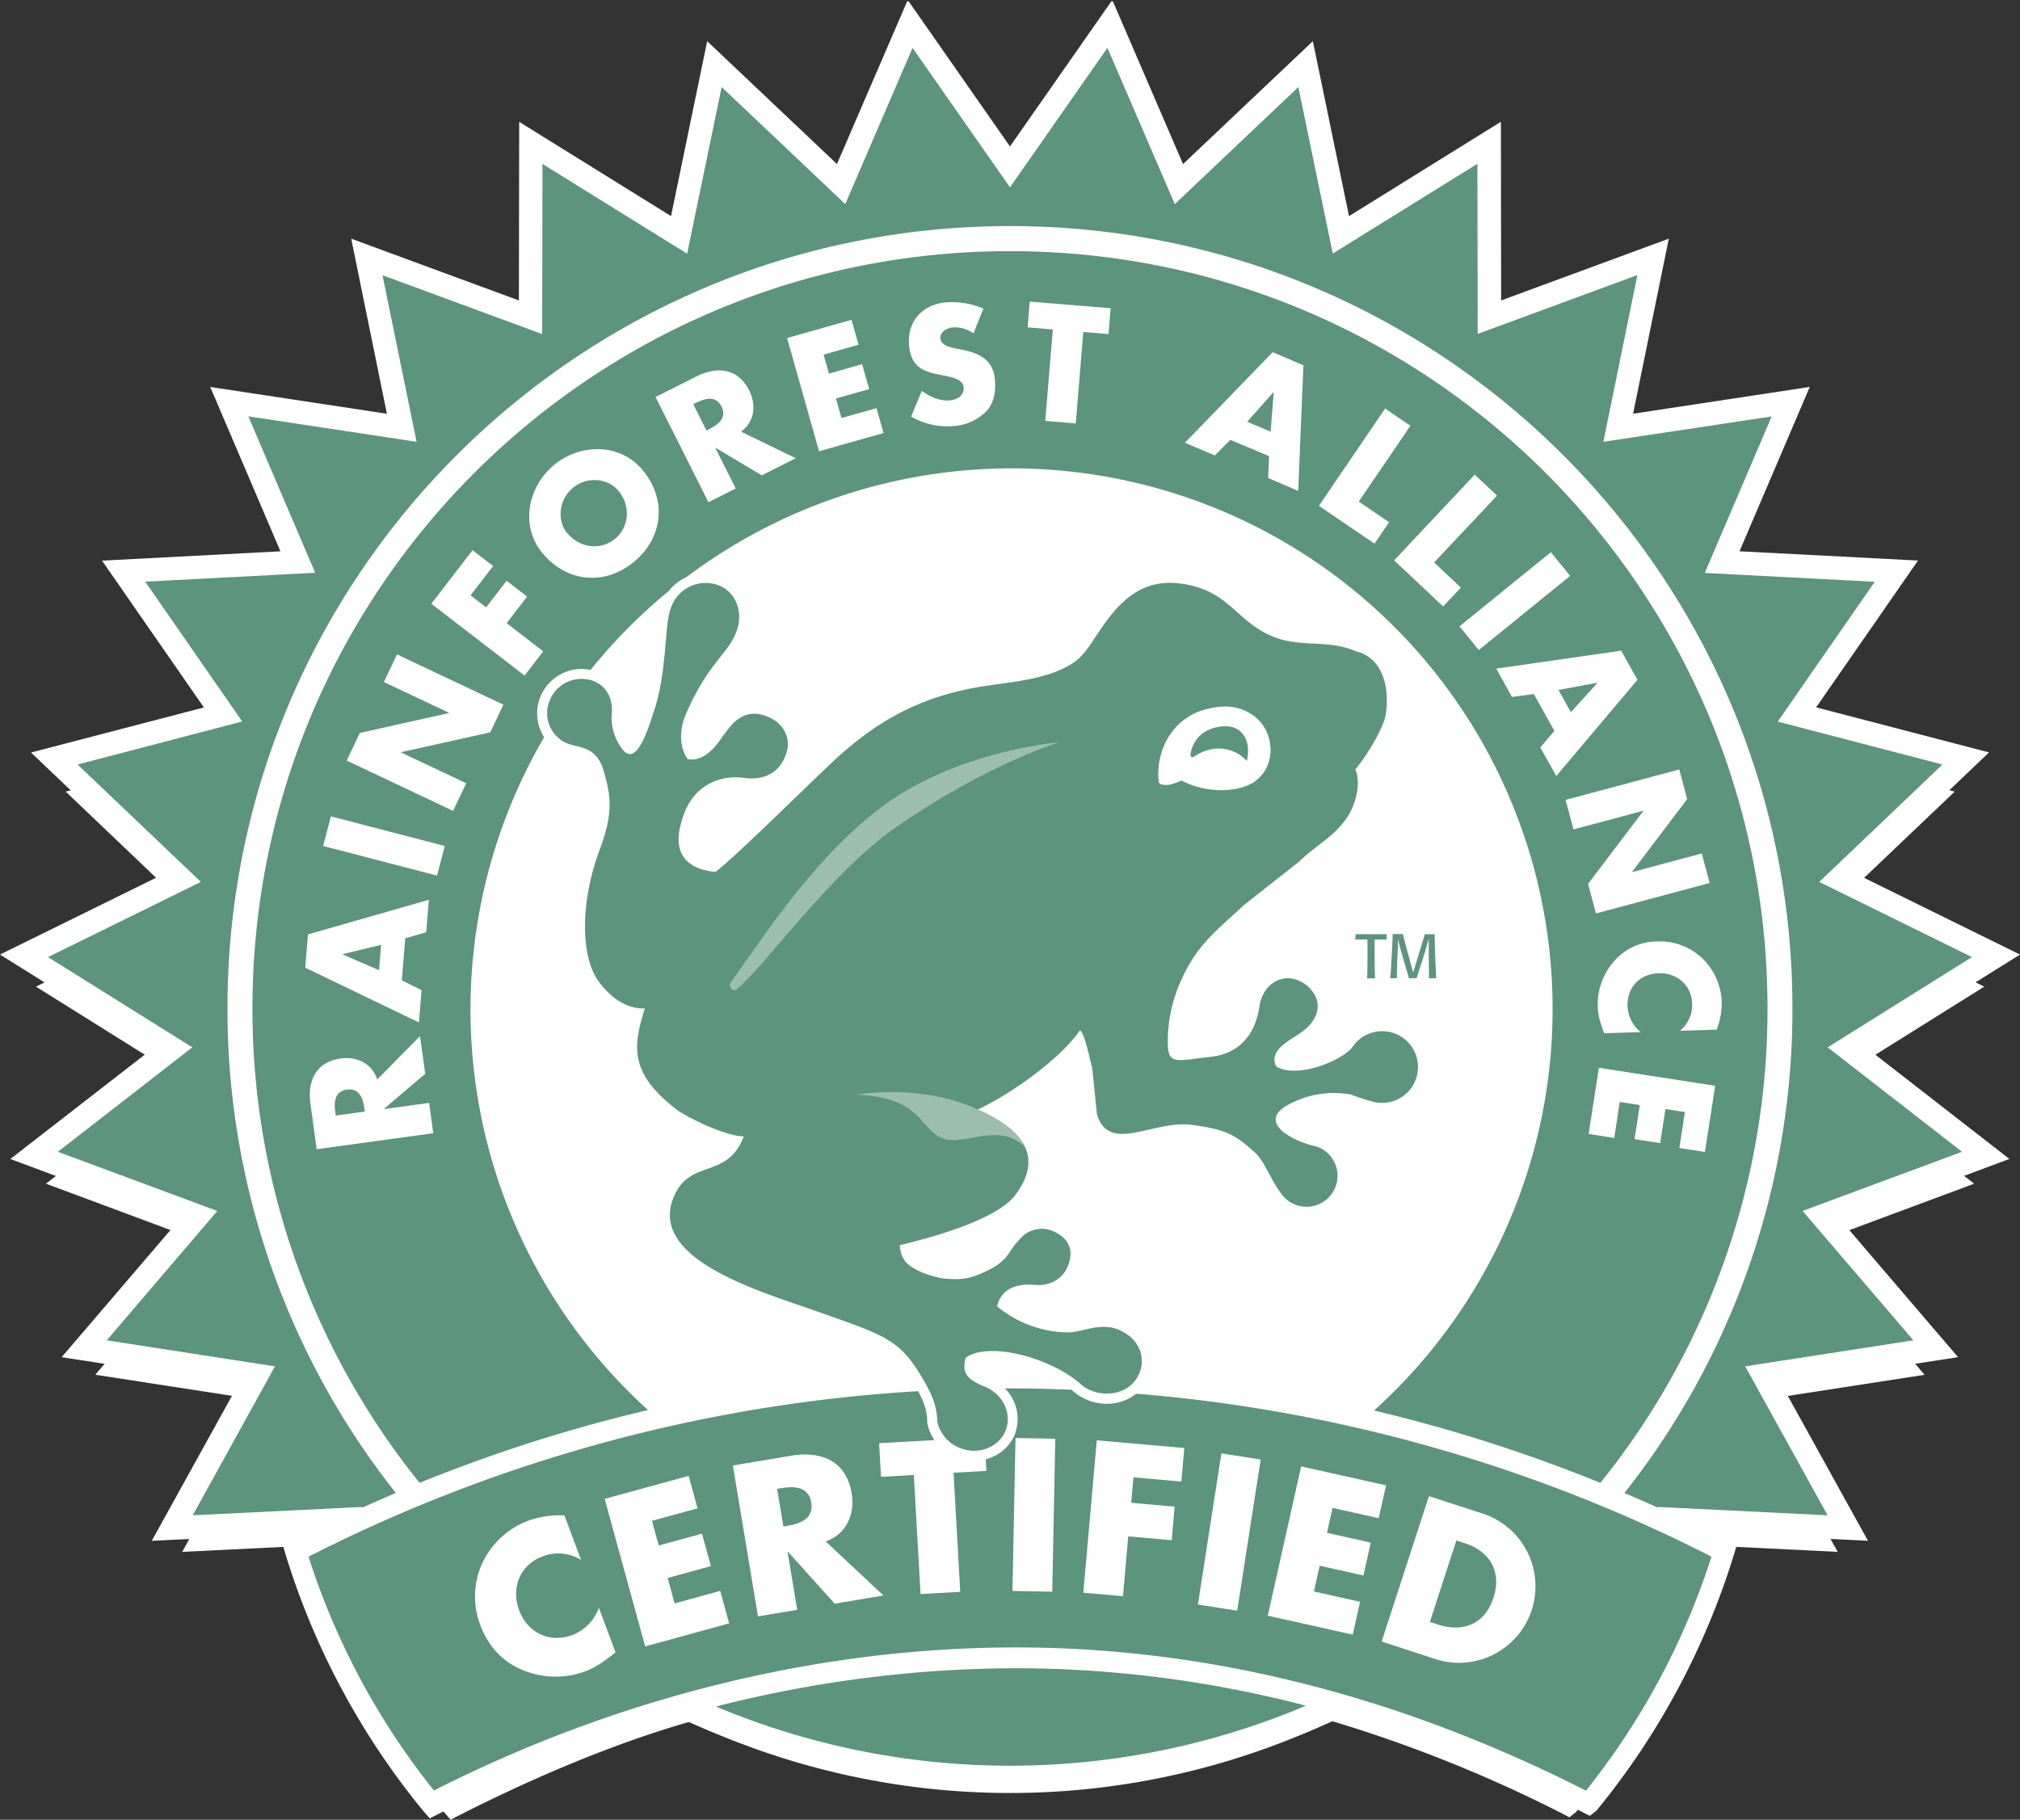 <svg id="Ebene_1" data-name="Ebene 1" xmlns="http://www.w3.org/2000/svg" xmlns:xlink="http://www.w3.org/1999/xlink" viewBox="0 0 614.41 553.62"><rect x="0" y="0" width="614.41" height="553.62" fill="#333333" stroke="none"/><defs><style>.cls-1{fill:none;}.cls-2{clip-path:url(#clip-path);}.cls-3{fill:#fff;}.cls-4,.cls-5{fill:#5c947e;}.cls-5,.cls-6{fill-rule:evenodd;}.cls-6,.cls-7{fill:#9dbdae;}.cls-8{clip-path:url(#clip-path-2);}</style><clipPath id="clip-path" transform="translate(-12.9 -15.59)"><rect class="cls-1" x="11.64" y="37.81" width="616.91" height="592.76"/></clipPath><clipPath id="clip-path-2" transform="translate(-12.9 -15.59)"><rect class="cls-1" x="0.29" y="16" width="639.61" height="614.57"/></clipPath></defs><g class="cls-2"><path class="cls-3" d="M572,343.56l44.45-27.8-47-23.16,38-36.17L556.59,243.2l29.88-43.07-52.36-2.74,20.6-48.21L502.88,157l10.48-51.37-49.2,18.13-.07-52.42L419.55,99,408.92,47.71,370.86,83.77,350.12,35.63l-30,43-30-43L269.34,83.77,231.28,47.71,220.65,99,176.12,71.38,176,123.8l-49.18-18.13L137.32,157l-51.83-7.86,20.6,48.21-52.35,2.74L83.62,243.2,32.89,256.43,70.83,292.6l-47,23.16,44.45,27.8-41.4,32.15L76,394,41.88,433.83l51.81,8L68.32,487.72l46.27-2.27-7.69,3.89.75,2.44a220.59,220.59,0,0,0,40.24,75.06l2.06,2.37c22.92-11.82,48.46-22.84,72.71-29.8A229.93,229.93,0,0,0,418,539.2a419.14,419.14,0,0,1,72.28,29.27l2-1.63a220.59,220.59,0,0,0,40.24-75.06l.75-2.44-7.69-3.89,46.28,2.27-25.38-45.87,51.81-8L564.24,394l49.13-18.29Z" transform="translate(-12.9 -15.59)"/><path class="cls-4" d="M560,343l42.33-26.47-44.79-22.07L593.66,260l-48.32-12.59,28.46-41-49.87-2.61,19.62-45.92-49.36,7.49,10-48.93-46.85,17.27-.07-49.93-42.42,26.35-10.13-48.9L368.45,95.52,348.69,49.66,320.1,90.6,291.51,49.66,271.75,95.52,235.51,61.17l-10.13,48.9L183,83.72l-.08,49.93L136,116.38l10,48.93-49.36-7.49,19.62,45.92-49.86,2.61,28.46,41L46.55,260l36.13,34.45L37.89,316.48,80.22,343,40.79,373.58,87.58,391,55.11,428.93l49.35,7.64L80.3,480.26l49.86-2.45-.06.21q4.86-2.2,9.78-4.3A228.58,228.58,0,0,1,90.54,331.51C90.54,204.73,193.32,102,320.1,102S549.67,204.73,549.67,331.51a228.59,228.59,0,0,1-49.35,142.21q4.92,2.08,9.78,4.3l-.06-.21,49.86,2.45-24.16-43.69,49.34-7.64L552.62,391l46.8-17.41Z" transform="translate(-12.9 -15.59)"/><path class="cls-5" d="M233.85,536.38a222.85,222.85,0,0,0,173.08-.24,338.7,338.7,0,0,0-85-11,358.15,358.15,0,0,0-88.1,11.24m86.25-427.1c-122.73,0-222.23,99.5-222.23,222.24a221.27,221.27,0,0,0,49,139.23,455.53,455.53,0,0,1,67-21.37A158.61,158.61,0,0,1,183.43,252a12.93,12.93,0,0,1-1.1-11.85,13.14,13.14,0,0,1,7.18-7.2,12.61,12.61,0,0,1,7.53-.7,160.32,160.32,0,0,1,23-23.13A13.75,13.75,0,0,1,225.2,205,158.66,158.66,0,0,1,426.91,449.52a456.5,456.5,0,0,1,66.4,21.23,221.31,221.31,0,0,0,49-139.23c0-122.74-99.49-222.24-222.23-222.24" transform="translate(-12.9 -15.59)"/><path class="cls-5" d="M525.85,492.38a452.2,452.2,0,0,0-168.74-47.8,12.8,12.8,0,0,1-4.95,2.5A14.8,14.8,0,0,1,338.84,444l-.7-.57c-6-.24-12-.41-18-.41l-1.49,0a12.7,12.7,0,0,1,2.91,13.5c-2.61,6.46-10.34,9.47-17.22,6.74a13.71,13.71,0,0,1-8.43-9.83l-.06-.27v-.28c-.06-2.66-.58-5.16-2.66-9.07a452.28,452.28,0,0,0-178.86,48.58v0a214.29,214.29,0,0,0,36.8,68.61h0c54.12-27.48,113.14-42,170.84-42,56.12,0,112.34,14.15,167.14,42h0a214.57,214.57,0,0,0,36.77-68.54Z" transform="translate(-12.9 -15.59)"/><path class="cls-3" d="M194.28,493.37a12.68,12.68,0,0,0-11.32-1c-6.69,2.51-9.29,9.33-6.85,15.85s8.85,9.72,15.66,7.17a13.42,13.42,0,0,0,7.75-8l4.91,13.11c-3.21,2.46-5.52,4.28-8.92,5.55a25,25,0,0,1-18.1-.28c-6.19-2.45-10.35-7.12-12.69-13.37a23.48,23.48,0,0,1,.43-17.7,24.31,24.31,0,0,1,13.45-12.79,27.28,27.28,0,0,1,10.78-1.62Z" transform="translate(-12.9 -15.59)"/><polygon class="cls-3" points="202.17 466.3 204.16 473.54 216.84 470.05 219.45 479.59 206.77 483.07 208.81 490.53 222.19 486.86 224.81 496.39 200.18 503.15 188.3 459.86 212.93 453.1 215.54 462.63 202.17 466.3"/><path class="cls-3" d="M283,503.79l-14.33,2.38L255,491l-.11,0,2.83,17-11.52,1.91-7.36-44.28L256,462.77c8.75-1.45,16.08,1.62,17.65,11.07,1,6.11-1.51,12-7.61,14.12Zm-29.38-20.22,1.12-.19c3.76-.62,7.87-2,7.07-6.85s-5.15-4.81-8.91-4.19l-1.11.19Z" transform="translate(-12.9 -15.59)"/><polygon class="cls-3" points="292.61 487.14 280.96 487.79 278.99 452.85 269.37 453.39 268.8 443.52 299.71 441.78 300.27 451.64 290.64 452.19 292.61 487.14"/><rect class="cls-3" x="304.68" y="474.32" width="44.89" height="11.67" transform="matrix(0.02, -1, 1, 0.02, -172.3, 782.12)"/><polygon class="cls-3" points="343.42 453.54 342.76 461.01 355.51 462.14 354.64 471.98 341.89 470.86 340.35 488.42 328.72 487.39 332.66 442.68 358.34 444.94 357.47 454.78 343.42 453.54"/><rect class="cls-3" x="361.99" y="479.35" width="44.89" height="11.67" transform="translate(-166.9 775.01) rotate(-81.17)"/><polygon class="cls-3" points="401.84 462.51 400.2 469.83 413.04 472.7 410.89 482.35 398.05 479.48 396.37 487.03 409.9 490.06 407.75 499.7 382.82 494.14 392.6 450.33 417.53 455.89 415.37 465.54 401.84 462.51"/><path class="cls-3" d="M443,474.65l15.75,5.12a22.45,22.45,0,1,1-13.88,42.69l-15.74-5.12Zm.28,36.9,2.5.81c6.62,2.16,13.46.37,16.16-7.95,2.49-7.65-1.16-13.59-8.29-15.91l-2.6-.84Z" transform="translate(-12.9 -15.59)"/><path class="cls-4" d="M430.45,311.3c-1.54,0-1.8,0-3.38,0,0,1.82,0,2.12,0,3.75,0,4.6.08,6.42.13,7.51l-.12.13c-1,0-1.09,0-2.1.06l-.09-.12c.09-2.57.11-5.14.11-7.71,0-1.87-.05-2.84-.06-3.62-1.6,0-1.78,0-3.41.07l-.11-.13c0-.64,0-.72.08-1.35l.09-.14h4.74c1.42,0,2.82,0,4.24,0l.09.13a11.7,11.7,0,0,0-.08,1.37Z" transform="translate(-12.9 -15.59)"/><path class="cls-4" d="M444.67,309.8c.09,4.25.23,8.48.47,12.74l-.09.13c-.92,0-1,0-2,.05l-.11-.13c0-2.07,0-2.71,0-4.73l0-1.94c0-1.3,0-4.11,0-4.8-.3,1.06-.57,2-1.35,4.6l-.84,2.66c-.68,2-.9,2.75-1.32,4.16l-.11.13c-1,0-1.08,0-2.12.05l-.11-.13c-.09-.31-.19-.62-.27-.92-.16-.56-1-3.29-1.14-3.9l-.74-2.56c-.73-2.63-.81-2.92-1.06-4.09,0,1.83,0,2.23-.1,4.07l-.12,3.28c-.07,2.16-.07,2.64-.09,4.07l-.09.13c-.88,0-1,0-1.76.05l-.09-.13c0-.36.07-.75.11-1.12.18-2.18.25-4.36.38-6.54.18-3.27.2-3.47.2-5.08l.11-.13c1.34,0,1.67,0,2.83-.05l.12.13c.33,1.46.64,2.53,1,3.77l2,7.41,2.32-7.64c.74-2.39.78-2.48,1.05-3.49l.11-.13c1.34,0,1.5,0,2.77-.05Z" transform="translate(-12.9 -15.59)"/><path class="cls-3" d="M147,339.65l1.52,11.08-12,10.19V361l13.16-1.8,1.22,8.89-34.21,4.7-1.82-13.3c-.93-6.76,1.59-12.32,8.89-13.33,4.72-.65,9.16,1.42,10.7,6.16ZM130.83,361.8l-.12-.86c-.4-2.9-1.39-6.09-5.11-5.59s-3.82,3.85-3.42,6.76l.12.86Z" transform="translate(-12.9 -15.59)"/><path class="cls-3" d="M141.68,323.29l5.79,2.86-.77,9.49-33.34-16,.79-9.77,35.47-10.16-.77,9.54L142.68,311Zm-17.29-7.7v.1L135,320.27l.6-7.44Z" transform="translate(-12.9 -15.59)"/><rect class="cls-3" x="131.94" y="266.59" width="8.98" height="34.53" transform="translate(-185.51 328.91) rotate(-75.43)"/><polygon class="cls-3" points="112.62 243.22 116.46 235.1 142.57 229.27 142.61 229.19 123.52 220.16 127.36 212.05 158.58 226.81 154.74 234.93 128.59 240.74 128.55 240.82 147.67 249.87 143.83 257.99 112.62 243.22"/><polygon class="cls-3" points="148.94 194.72 153.51 198.25 159.52 190.45 165.54 195.09 159.53 202.89 170.27 211.16 164.79 218.27 137.44 197.19 149.54 181.49 155.57 186.13 148.94 194.72"/><path class="cls-3" d="M212.28,173.5c7.19,8.55,6.13,19.74-2.34,26.87s-19.68,6.28-26.88-2.27c-6.72-8-4.44-19.5,3.17-25.89s19.32-6.7,26.05,1.29m-22.05,18.62c3.84,4.55,10,5,14.1,1.6s4.66-9.61.83-14.17c-3.07-3.64-9.23-4.14-13.33-.68s-4.66,9.6-1.6,13.25" transform="translate(-12.9 -15.59)"/><path class="cls-3" d="M257.25,170.05l-10,5L233.73,167l-.08.05,6,11.86-8,4-15.52-30.85,12-6c6.1-3.07,12.18-2.49,15.49,4.1,2.14,4.25,1.62,9.12-2.37,12.1Zm-26.19-8.15.78-.39c2.61-1.32,5.31-3.29,3.62-6.64s-4.88-2.37-7.49-1.05l-.79.39Z" transform="translate(-12.9 -15.59)"/><polygon class="cls-3" points="252.51 124.09 254.08 129.65 263.82 126.9 265.88 134.21 256.15 136.96 257.77 142.69 268.03 139.79 270.1 147.11 251.2 152.45 241.81 119.22 260.71 113.88 262.78 121.2 252.51 124.09"/><path class="cls-3" d="M309.43,133.42a9.42,9.42,0,0,0-6.14-1.71c-1.64.15-3.74,1.31-3.56,3.22s2.67,2.56,4.27,2.92l2.35.46c4.92,1,8.84,3,9.36,8.6.33,3.42-.17,7-2.68,9.59a15.18,15.18,0,0,1-9.45,4.16,21.36,21.36,0,0,1-12.45-2.79l3.15-7.56c2.42,1.75,5.21,3.09,8.27,2.81,2.09-.2,4.23-1.46,4-3.88s-3.83-3-5.79-3.4c-5.76-1.07-9.59-2.18-10.22-8.84-.65-7,3.88-12,10.77-12.66a23.75,23.75,0,0,1,11,1.82Z" transform="translate(-12.9 -15.59)"/><polygon class="cls-3" points="326.49 144.29 317.55 143.55 319.77 116.71 312.37 116.1 313 108.53 336.73 110.49 336.1 118.06 328.71 117.45 326.49 144.29"/><path class="cls-3" d="M384.73,164.68l-4.54,4.59-8.77-3.72L397.14,139l9,3.83-1.53,36.87-8.8-3.75.28-6.4Zm12.75-14-.08,0-7.71,8.66,6.87,2.92Z" transform="translate(-12.9 -15.59)"/><polygon class="cls-3" points="409.52 167.22 418.42 173.28 414.14 179.56 397.82 168.46 417.25 139.91 424.67 144.96 409.52 167.22"/><polygon class="cls-3" points="431.64 185.08 439.48 192.45 434.27 197.99 419.89 184.47 443.54 159.31 450.08 165.46 431.64 185.08"/><rect class="cls-3" x="450.93" y="207.53" width="34.53" height="8.97" transform="translate(-41.79 327.04) rotate(-39.09)"/><path class="cls-3" d="M473.77,239.28l-6.4.85-4.65-8.32,36.63-5.26,4.77,8.56-23.79,28.2L475.66,255l4.14-4.89ZM492.42,236l0-.08L481,238.09l3.65,6.51Z" transform="translate(-12.9 -15.59)"/><polygon class="cls-3" points="503.55 245.82 505.87 254.5 489.73 275.84 489.75 275.93 510.15 270.47 512.47 279.14 479.11 288.06 476.8 279.39 492.98 258.05 492.96 257.95 472.52 263.42 470.2 254.75 503.55 245.82"/><path class="cls-3" d="M516.66,338.11a9.74,9.74,0,0,0,3.55-8c-.17-5.49-4.5-9.06-9.86-8.89a8.94,8.94,0,0,0-9.08,9.63,10.34,10.34,0,0,0,3.9,7.62l-10.76.33a25.37,25.37,0,0,1-1.85-7.86,19.23,19.23,0,0,1,4.68-13.12,16.89,16.89,0,0,1,12.87-5.95,18.11,18.11,0,0,1,12.79,4.69,18.69,18.69,0,0,1,6,13,21.16,21.16,0,0,1-1.48,8.25Z" transform="translate(-12.9 -15.59)"/><polygon class="cls-3" points="505.19 346.35 499.49 345.47 497.94 355.47 490.43 354.31 491.98 344.3 486.09 343.4 484.46 353.94 476.95 352.78 479.96 333.36 514.08 338.64 511.07 358.06 503.56 356.9 505.19 346.35"/><path class="cls-5" d="M420,356.73a47,47,0,0,0,6.87,2.23,10.51,10.51,0,1,0-6.43-15.88c-3.43,4-16.1,9.14-22.27,5.46-1.93-4.28,2.45-6.75,6.6-9.42,6.19-3.95,7.49-9.67,2.77-14-1.59-1.5-4.69-2.84-7-2.32-3.88.6-6.59,4-7.18,8.13s-2.93,13.73-14.64,14.9c-8.93.92-11.94,2.43-12.23-3.15a43.5,43.5,0,0,1,3.22-17.84c4.89-11.76,10.77-15.81,19.15-23.64L405,288.42c5.29-5.22,12-8.1,15.42-15.42,1.42-3,2.57-8.22,1-11.56,3.84-4.67,8.31-12.37,8.9-16,1.28-7.94-.79-16.66-8.49-18.62-.4-.13-1.19-.48-1.19-.48-7.76-2.84-15.22-.81-22.93-3.73-11.5-4.45-13.2-14.2-28.25-15.82-10.74-1.17-17.33,5.32-23.16,14.08-2.45,3.52-4.36,7.22-7.91,9.44-7,4.45-16.24,5.23-23.78,6.37-22.15,2.94-34.95,12.18-44.74,20.85-5.37,4.77-30,29.29-36.12,33.93-7.34-.55-13-4.51-10.11-14.37,3.27-12.87,13.66-13.86,18.19-13.23,10.85,1.56,12.63-7.31,12.65-7.33,1.2-3,.25-8.1-5.25-10.51-8.23-3.6-11.9,4.07-13,5.1-.75.73-4.57,8.3-10.66,7.31-1.71-2.27-3.16-7.21-.53-13.3,6.82-15.74,12.83-17.65,15.13-25.14,1.49-4.86-.43-11-6.1-12.78a10.77,10.77,0,0,0-13.53,7c-1.91,5-1,18.45-5,30.32-1.52,4.56-5.07,16.66-9.3,10.86a15.17,15.17,0,0,1-3-10.56c.28-3.65-1.15-7.45-5.08-9.17a10.05,10.05,0,0,0-13.13,5.56,9.56,9.56,0,0,0,2.8,11.23c3.93,3.61,10.47.44,13.11,9.75,2,6.81,2.89,11.8-1.26,22.85-5.61,14.95-5.74,31.18-.35,38.54,6.66,9.13,13.59,7.94,13.59,7.94-3.27,10.86-5,18.85,9.47,29.83,2.43,1.85,13.85,7.71,19.56,7.77-4.88,13.06-16.35,6.12-20.85,18.56-6.32,17.52,25,26.71,41.23,32.41,19.5,6.85,24.5,8.35,30.26,17.14,5,7.66,6.05,11.49,6.13,15.62a10.81,10.81,0,0,0,6.65,7.68c5.39,2.16,11.38-.13,13.39-5.09s-.77-10.77-6.18-12.94c-5.82-2.31-6.57-4.45-5.52-8.45,6.82-4.89,25,0,33.72,7.76,4.84,4.35,14.73,4,17.45-3.91,1.25-3.61.23-9.36-6.43-12.09-5.44-2.26-10.43.82-14.93.82A33.26,33.26,0,0,1,316.27,419c.15-.63,1.14-7.21,11.12-6.3a9.16,9.16,0,0,0,10.35-8.34c.38-2.79-1-5.8-5.28-7.53a8.33,8.33,0,0,0-9.8,2.79c-2.66,2.48-2.92,5.64-8.4,8.42-5.25,2.68-7.7,3.22-13.27,2.74-2.49-.23-9.25-2-11.74-5.19a8.77,8.77,0,0,1-1.46-4.58c-1.21.09,27-5.62,33.89-14.77,9.12-12.23.57-19.88-11.1-25.1,9.67-4.37,24.52-15,30-23.25,1.3.59,2.95,8.54,3.64,11.18l1.36,13.43c3.55,11.8,16.34,1.67,27.8,3.15,10.06,1.33,12.65,2.81,18.38,8,3.15,2.77,4.63,7.94,7.73,12a9.09,9.09,0,1,0,10.75-13.49c-7.93-1.75-16.9-7.11-9.39-11.83a27.78,27.78,0,0,1,19.1-3.52m-28-91.88c-4.54,3.22-13.87,3.77-21.59-.22-2.61,1.12-3.89,1.42-5.24,1.24s-1.39-.6-1.49-1.32A21.12,21.12,0,0,1,366,253a18.11,18.11,0,0,1,12.59-9.5c5.95-1.37,9.59-.11,12.35,1.64,6.91,4.35,7.73,15,1.1,19.67" transform="translate(-12.9 -15.59)"/><path class="cls-5" d="M389.61,258.92a22.3,22.3,0,0,0-2-1.78c-4.6-3-9.59-2.17-13.68.63-.93.28-.89-.78-.75-1.32,1.71-8,10.38-8.24,12.55-7.38,3.76,1.44,4.92,5.32,3.92,9.85" transform="translate(-12.9 -15.59)"/><path class="cls-6" d="M240,325.85c-1.51,1.18-2.25-1.28-2.25-1.28,12.77-18.31,29.21-42.83,50.24-55.9s46.51-15.21,46.51-15.21-21.31,6.51-47.82,24.9c-19.37,13.44-38.86,41.3-46.68,47.49" transform="translate(-12.9 -15.59)"/><path class="cls-7" d="M300.33,369.64c6.7,2.42,16.43-5,24.18,2.54-2.15-4.63-7.57-8.2-13.93-11.05-10.56-4.73-22.59-6.06-35.87-4.29,19.71.61,18.91,10.38,25.62,12.8" transform="translate(-12.9 -15.59)"/></g><g class="cls-8"><path class="cls-3" d="M581.23,334.85,627.31,306l-48.76-24,39.34-37.5-52.6-13.71,31-44.66L542,183.31l21.36-50-53.73,8.15,10.86-53.26-51,18.79-.07-54.35L423.22,81.34l-11-53.22L372.74,65.5,351.22,15.59,320.1,60.15,289,15.59,267.47,65.5,228,28.12,217,81.34,170.82,52.66,170.73,107l-51-18.79,10.85,53.26-53.73-8.15,21.35,50-54.27,2.84,31,44.66-52.6,13.71L61.65,282,12.9,306,59,334.85,16.05,368.19l50.94,19-35.34,41.3,53.71,8.31-26.3,47.56L107,482l-8,4,.77,2.53a228.53,228.53,0,0,0,41.72,77.82l2.13,2.46c23.76-12.26,50.25-23.68,75.39-30.9a238.34,238.34,0,0,0,202.52-.22,433.38,433.38,0,0,1,74.94,30.36l2.11-1.7a229,229,0,0,0,41.72-77.82l.77-2.53-8-4,48,2.35-26.31-47.56,53.71-8.31-35.34-41.3,50.95-19Z" transform="translate(-12.9 -15.59)"/><path class="cls-4" d="M568.81,334.23l43.89-27.46L566.25,283.9l37.47-35.72-50.1-13.05,29.51-42.54-51.7-2.7,20.35-47.6L500.59,150l10.34-50.72-48.57,17.9-.08-51.76-44,27.31L407.81,42.08,370.23,77.69,349.74,30.15,320.1,72.59,290.46,30.15,270,77.69,232.4,42.08,221.9,92.77l-44-27.31-.09,51.76-48.57-17.9L139.61,150l-51.18-7.75,20.34,47.6-51.7,2.7,29.51,42.54L36.49,248.18,74,283.9,27.51,306.77,71.4,334.23,30.51,366,79,384,45.37,423.36l51.16,7.92-25,45.31,51.7-2.54-.07.21q5-2.28,10.14-4.46A237,237,0,0,1,82.09,322.37c0-131.46,106.56-238,238-238s238,106.55,238,238A236.94,236.94,0,0,1,507,469.8q5.1,2.18,10.14,4.46l-.07-.21,51.71,2.54-25.05-45.31,51.15-7.92L561.18,384l48.51-18Z" transform="translate(-12.9 -15.59)"/><path class="cls-5" d="M230.67,534.77a231,231,0,0,0,179.45-.25,351,351,0,0,0-88.1-11.4,371.55,371.55,0,0,0-91.35,11.65M320.1,92C192.85,92,89.69,195.12,89.69,322.37a229.45,229.45,0,0,0,50.84,144.35A472.81,472.81,0,0,1,210,444.57,164.45,164.45,0,0,1,178.4,239.88a13.45,13.45,0,0,1-1.14-12.29,13.65,13.65,0,0,1,7.45-7.47,13.2,13.2,0,0,1,7.81-.72,166.37,166.37,0,0,1,23.78-24,14.4,14.4,0,0,1,5.41-4.24A164.5,164.5,0,0,1,430.84,444.72a472.55,472.55,0,0,1,68.84,22,229.44,229.44,0,0,0,50.83-144.35C550.51,195.12,447.36,92,320.1,92" transform="translate(-12.9 -15.59)"/><path class="cls-5" d="M533.42,489.15A468.55,468.55,0,0,0,358.47,439.6a13.45,13.45,0,0,1-5.13,2.59A15.42,15.42,0,0,1,339.52,439c-.22-.21-.48-.4-.72-.6-6.23-.25-12.46-.42-18.7-.42l-1.54,0a13.19,13.19,0,0,1,3,14c-2.72,6.7-10.73,9.82-17.86,7A14.22,14.22,0,0,1,295,448.8l-.07-.28v-.29c0-2.76-.6-5.35-2.75-9.4a468.9,468.9,0,0,0-185.44,50.36v0a222.27,222.27,0,0,0,38.15,71.13h0C201,531.86,262.19,516.79,322,516.79c58.19,0,116.46,14.68,173.28,43.58h0a222.3,222.3,0,0,0,38.14-71.06Z" transform="translate(-12.9 -15.59)"/><path class="cls-3" d="M189.65,490.18a13.12,13.12,0,0,0-11.74-1.07c-6.93,2.59-9.63,9.66-7.09,16.42S180,515.61,187.05,513a13.93,13.93,0,0,0,8-8.28l5.08,13.59c-3.32,2.55-5.72,4.45-9.24,5.76a26,26,0,0,1-18.76-.29c-6.43-2.54-10.75-7.39-13.17-13.86a24.36,24.36,0,0,1,.45-18.36,25.2,25.2,0,0,1,14-13.26,28.28,28.28,0,0,1,11.17-1.67Z" transform="translate(-12.9 -15.59)"/><polygon class="cls-3" points="198.31 462.69 200.36 470.19 213.51 466.58 216.23 476.46 203.08 480.07 205.19 487.81 219.06 484 221.78 493.88 196.24 500.89 183.92 456 209.46 449.01 212.17 458.89 198.31 462.69"/><path class="cls-3" d="M281.62,501l-14.85,2.47-14.2-15.78-.13,0,2.94,17.66-11.93,2-7.64-45.91,17.84-3c9.07-1.51,16.67,1.66,18.3,11.47,1.05,6.33-1.56,12.39-7.89,14.64Zm-30.45-21,1.16-.19c3.89-.66,8.15-2.11,7.32-7.11s-5.34-5-9.23-4.35l-1.15.2Z" transform="translate(-12.9 -15.59)"/><polygon class="cls-3" points="292.07 484.29 280 484.97 277.95 448.74 267.97 449.3 267.39 439.07 299.44 437.26 300.01 447.49 290.03 448.06 292.07 484.29"/><rect class="cls-3" x="304.11" y="470.42" width="46.54" height="12.1" transform="translate(-168.42 778.7) rotate(-88.86)"/><polygon class="cls-3" points="344.75 449.46 344.07 457.21 357.29 458.38 356.39 468.58 343.17 467.42 341.57 485.62 329.51 484.55 333.6 438.19 360.22 440.54 359.32 450.74 344.75 449.46"/><rect class="cls-3" x="363.53" y="475.64" width="46.54" height="12.1" transform="translate(-161.45 774.37) rotate(-81.17)"/><polygon class="cls-3" points="405.32 458.76 403.62 466.35 416.94 469.32 414.7 479.32 401.4 476.35 399.65 484.18 413.68 487.32 411.45 497.31 385.61 491.55 395.75 446.13 421.59 451.89 419.35 461.89 405.32 458.76"/><path class="cls-3" d="M447.53,470.77l16.33,5.3a23.27,23.27,0,1,1-14.39,44.26L433.15,515Zm.29,38.26,2.59.84c6.87,2.23,14,.38,16.76-8.25,2.58-7.92-1.2-14.09-8.6-16.49l-2.7-.87Z" transform="translate(-12.9 -15.59)"/><path class="cls-4" d="M434.51,301.41c-1.6,0-1.86,0-3.5,0,0,1.89,0,2.2,0,3.89,0,4.77.07,6.65.12,7.79l-.11.13c-1.08,0-1.14,0-2.19.06l-.09-.13c.09-2.66.11-5.32.11-8,0-1.93,0-2.94-.05-3.75-1.66,0-1.85,0-3.54.07l-.11-.13c0-.67,0-.75.07-1.41l.1-.13c1.37,0,3.55,0,4.92,0s2.93,0,4.39,0l.1.13a12.81,12.81,0,0,0-.08,1.43Z" transform="translate(-12.9 -15.59)"/><path class="cls-4" d="M449.25,299.85c.1,4.41.25,8.8.49,13.21l-.09.13c-.95,0-1.07,0-2,.06l-.11-.13c0-2.15,0-2.82-.06-4.91l0-2c0-1.35,0-4.26,0-5-.31,1.1-.59,2.11-1.39,4.77l-.87,2.75c-.71,2.11-.93,2.86-1.37,4.32l-.11.13c-1,0-1.13,0-2.21.06l-.11-.13c-.09-.33-.19-.65-.28-.95-.16-.59-1-3.43-1.18-4.05l-.76-2.66c-.77-2.72-.84-3-1.11-4.24,0,1.9,0,2.32-.09,4.22l-.14,3.4c-.07,2.24-.07,2.74-.09,4.22l-.1.13a17.36,17.36,0,0,0-1.82.06l-.09-.13c0-.38.07-.78.11-1.17.19-2.25.26-4.52.4-6.78.19-3.38.21-3.59.21-5.26l.11-.14c1.4,0,1.73,0,2.93,0l.13.13c.35,1.53.66,2.63,1,3.92l2.08,7.67,2.41-7.92c.76-2.47.8-2.57,1.08-3.61l.12-.14c1.39,0,1.55,0,2.87,0Z" transform="translate(-12.9 -15.59)"/><path class="cls-3" d="M140.65,330.81l1.58,11.47-12.45,10.58V353l13.64-1.87,1.27,9.22-35.47,4.87-1.89-13.79c-1-7,1.65-12.78,9.22-13.82,4.89-.67,9.5,1.48,11.09,6.39Zm-16.78,22.95-.13-.89c-.41-3-1.44-6.31-5.3-5.79s-4,4-3.54,7l.12.9Z" transform="translate(-12.9 -15.59)"/><path class="cls-3" d="M135.12,313.85l6,2.95-.8,9.85L105.75,310l.82-10.13,36.78-10.54-.81,9.89-6.38,1.82Zm-17.93-8V306l11,4.76.63-7.71Z" transform="translate(-12.9 -15.59)"/><rect class="cls-3" x="125.02" y="255.05" width="9.31" height="35.8" transform="translate(-180.01 314.22) rotate(-75.43)"/><polygon class="cls-3" points="105.46 231.4 109.44 222.99 136.51 216.94 136.56 216.85 116.77 207.5 120.75 199.08 153.11 214.39 149.13 222.8 122.01 228.83 121.97 228.92 141.81 238.29 137.82 246.7 105.46 231.4"/><polygon class="cls-3" points="143.12 181.12 147.86 184.77 154.09 176.69 160.33 181.5 154.1 189.58 165.23 198.16 159.55 205.53 131.19 183.68 143.74 167.39 149.99 172.21 143.12 181.12"/><path class="cls-3" d="M208.31,158.54c7.46,8.87,6.36,20.46-2.43,27.86S185.48,192.91,178,184c-7-8.28-4.6-20.2,3.28-26.84s20-6.94,27,1.34m-22.85,19.3c4,4.72,10.37,5.24,14.61,1.66s4.84-10,.86-14.68c-3.18-3.78-9.57-4.3-13.82-.72s-4.83,10-1.65,13.74" transform="translate(-12.9 -15.59)"/><path class="cls-3" d="M254.94,155l-10.35,5.2-14-8.35-.09.05,6.19,12.3-8.31,4.18-16.09-32,12.42-6.26c6.32-3.17,12.63-2.57,16.07,4.26,2.21,4.41,1.67,9.46-2.46,12.55Zm-27.16-8.45.81-.4c2.72-1.37,5.51-3.41,3.76-6.89s-5.06-2.45-7.78-1.09l-.8.41Z" transform="translate(-12.9 -15.59)"/><polygon class="cls-3" points="250.5 107.89 252.13 113.65 262.22 110.8 264.37 118.38 254.27 121.23 255.95 127.17 266.6 124.17 268.74 131.75 249.13 137.29 239.4 102.84 259 97.3 261.14 104.88 250.5 107.89"/><path class="cls-3" d="M309,117a9.82,9.82,0,0,0-6.37-1.79c-1.7.16-3.88,1.37-3.69,3.36s2.78,2.65,4.43,3l2.43.48c5.1,1,9.17,3.14,9.71,8.91.33,3.55-.17,7.27-2.78,9.94a15.63,15.63,0,0,1-9.8,4.31,22.11,22.11,0,0,1-12.91-2.88l3.27-7.84c2.5,1.81,5.4,3.2,8.57,2.9,2.17-.2,4.39-1.5,4.15-4s-4-3.15-6-3.53c-6-1.11-9.95-2.26-10.6-9.17-.68-7.23,4-12.44,11.17-13.11a24.44,24.44,0,0,1,11.43,1.88Z" transform="translate(-12.9 -15.59)"/><polygon class="cls-3" points="327.2 128.83 317.93 128.06 320.23 100.23 312.56 99.6 313.21 91.75 337.82 93.78 337.17 101.63 329.5 101 327.2 128.83"/><path class="cls-3" d="M387.1,149.4l-4.7,4.76-9.09-3.87L400,122.73l9.35,4-1.58,38.22L398.61,161l.3-6.63Zm13.23-14.5-.08,0-8,9,7.12,3Z" transform="translate(-12.9 -15.59)"/><polygon class="cls-3" points="413.29 152.6 422.51 158.88 418.08 165.4 401.16 153.89 421.3 124.29 428.99 129.53 413.29 152.6"/><polygon class="cls-3" points="436.21 171.12 444.35 178.76 438.95 184.51 424.04 170.49 448.55 144.4 455.34 150.78 436.21 171.12"/><rect class="cls-3" x="455.75" y="193.82" width="35.8" height="9.3" transform="translate(-32.07 327.32) rotate(-39.07)"/><path class="cls-3" d="M479.42,226.74l-6.63.88L468,219l38-5.45,4.95,8.87-24.67,29.24L481.39,243l4.29-5.07Zm19.34-3.36,0-.08-11.83,2.2,3.78,6.76Z" transform="translate(-12.9 -15.59)"/><polygon class="cls-3" points="510.77 234.1 513.18 243.09 496.44 265.22 496.47 265.31 517.61 259.65 520.02 268.64 485.43 277.89 483.03 268.9 499.81 246.77 499.79 246.67 478.6 252.34 476.19 243.35 510.77 234.1"/><path class="cls-3" d="M523.89,329.2a10.08,10.08,0,0,0,3.68-8.28c-.17-5.7-4.66-9.41-10.22-9.23s-9.6,4.19-9.42,10a10.72,10.72,0,0,0,4,7.9l-11.14.34c-1.06-3.05-1.84-5.26-1.92-8.15a19.91,19.91,0,0,1,4.84-13.6A17.48,17.48,0,0,1,517.09,302a18.74,18.74,0,0,1,13.27,4.85,19.41,19.41,0,0,1,6.22,13.44,22,22,0,0,1-1.54,8.55Z" transform="translate(-12.9 -15.59)"/><polygon class="cls-3" points="512.48 338.32 506.57 337.4 504.96 347.78 497.17 346.57 498.77 336.2 492.67 335.25 490.99 346.19 483.2 344.99 486.32 324.86 521.69 330.33 518.57 350.46 510.79 349.26 512.48 338.32"/><path class="cls-5" d="M423.66,348.5a49.35,49.35,0,0,0,7.12,2.32,10.9,10.9,0,1,0-6.67-16.46c-3.56,4.13-16.7,9.47-23.08,5.66-2-4.44,2.52-7,6.83-9.77,6.43-4.09,7.77-10,2.87-14.55-1.64-1.56-4.85-2.95-7.3-2.41-4,.62-6.83,4.16-7.45,8.43s-3,14.23-15.18,15.45c-9.26.95-12.37,2.51-12.67-3.27a44.83,44.83,0,0,1,3.34-18.49c5.07-12.2,11.16-16.39,19.84-24.51l16.77-13.21c5.48-5.42,12.45-8.4,16-16,1.47-3.13,2.66-8.52,1.05-12,4-4.83,8.62-12.82,9.23-16.58,1.33-8.22-.81-17.27-8.8-19.31-.42-.12-1.24-.48-1.24-.48-8-3-15.77-.85-23.76-3.87-11.93-4.62-13.7-14.73-29.29-16.4-11.14-1.23-18,5.51-24,14.59-2.55,3.66-4.53,7.49-8.21,9.79-7.23,4.61-16.84,5.42-24.66,6.6-22.95,3-36.23,12.63-46.38,21.62-5.57,5-31.1,30.37-37.44,35.18-7.61-.57-13.46-4.68-10.49-14.9,3.39-13.34,14.16-14.37,18.86-13.71,11.25,1.61,13.09-7.58,13.11-7.61,1.25-3.1.27-8.4-5.44-10.89C238.07,230,234.27,238,233.15,239c-.77.74-4.74,8.6-11.05,7.57-1.77-2.35-3.27-7.47-.55-13.79,7.07-16.31,13.31-18.29,15.69-26.06,1.54-5-.45-11.37-6.33-13.25a11.16,11.16,0,0,0-14,7.23c-2,5.14-1,19.13-5.16,31.44-1.56,4.73-5.26,17.28-9.63,11.26a15.64,15.64,0,0,1-3.12-11c.28-3.78-1.2-7.72-5.28-9.5a10.4,10.4,0,0,0-13.6,5.76,9.9,9.9,0,0,0,2.9,11.64c4.07,3.75,10.86.47,13.59,10.11,2,7.07,3,12.24-1.31,23.69-5.82,15.51-5.95,32.32-.36,40,6.9,9.46,14.09,8.23,14.09,8.23-3.39,11.26-5.14,19.54,9.82,30.93,2.52,1.92,14.36,8,20.28,8.05-5.06,13.54-17,6.35-21.62,19.25-6.56,18.16,25.91,27.69,42.75,33.6,20.21,7.1,25.39,8.66,31.37,17.77,5.2,7.94,6.27,11.92,6.36,16.19a11.19,11.19,0,0,0,6.89,8c5.58,2.23,11.8-.15,13.88-5.29s-.8-11.17-6.4-13.41c-6-2.4-6.81-4.62-5.73-8.77,7.08-5.07,25.94,0,35,8.05,5,4.51,15.28,4.12,18.09-4.05,1.3-3.75.24-9.7-6.66-12.54-5.64-2.34-10.81.85-15.48.85a34.51,34.51,0,0,1-21.39-7.92c.16-.66,1.18-7.47,11.53-6.53,5.24.46,10-2.58,10.73-8.65.39-2.88-1.05-6-5.47-7.8A8.65,8.65,0,0,0,322.75,393c-2.75,2.57-3,5.86-8.71,8.74-5.44,2.77-8,3.34-13.76,2.84-2.57-.24-9.59-2.11-12.16-5.38a9.06,9.06,0,0,1-1.52-4.75c-1.25.09,28-5.83,35.14-15.31,9.45-12.68.58-20.61-11.51-26,10-4.53,25.43-15.58,31.13-24.1,1.35.61,3.06,8.86,3.77,11.59l1.41,13.92c3.69,12.24,16.95,1.73,28.84,3.27,10.42,1.38,13.11,2.91,19.05,8.25,3.26,2.87,4.8,8.23,8,12.4a9.42,9.42,0,1,0,11.14-14c-8.21-1.81-17.51-7.36-9.73-12.26a28.89,28.89,0,0,1,19.81-3.66m-29-95.25c-4.7,3.34-14.37,3.91-22.38-.23-2.7,1.16-4,1.47-5.43,1.29s-1.44-.63-1.54-1.38A21.73,21.73,0,0,1,367.65,241a18.79,18.79,0,0,1,13.05-9.86c6.17-1.42,9.94-.11,12.8,1.71,7.17,4.5,8,15.53,1.14,20.39" transform="translate(-12.9 -15.59)"/><path class="cls-5" d="M392.17,247.1a24.12,24.12,0,0,0-2.11-1.84c-4.78-3.07-9.95-2.25-14.2.65-.95.29-.91-.81-.77-1.37,1.77-8.27,10.76-8.54,13-7.64,3.89,1.48,5.1,5.5,4.06,10.2" transform="translate(-12.9 -15.59)"/><path class="cls-6" d="M237.07,316.49c-1.56,1.23-2.32-1.32-2.32-1.32,13.23-19,30.27-44.41,52.08-58s48.23-15.77,48.23-15.77-22.11,6.75-49.59,25.82c-20.08,13.93-40.29,42.82-48.4,49.23" transform="translate(-12.9 -15.59)"/><path class="cls-7" d="M299.6,361.89c6.95,2.51,17-5.17,25.07,2.64-2.22-4.8-7.85-8.5-14.44-11.46-10.94-4.9-23.42-6.28-37.19-4.45,20.43.64,19.61,10.76,26.56,13.27" transform="translate(-12.9 -15.59)"/></g></svg>